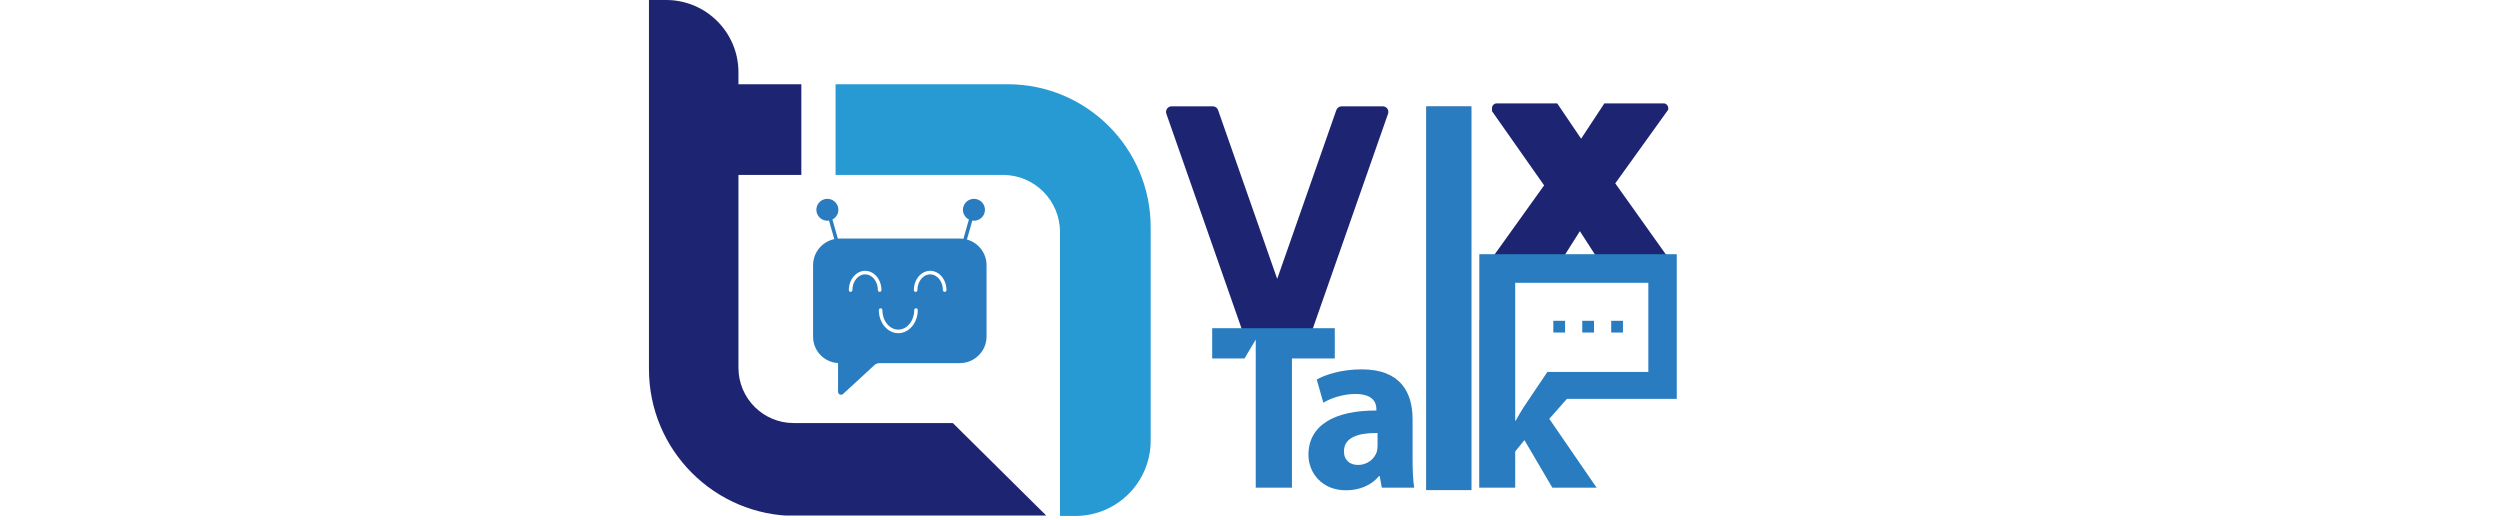 <svg xmlns="http://www.w3.org/2000/svg" xmlns:xlink="http://www.w3.org/1999/xlink" width="2048" zoomAndPan="magnify" viewBox="0 0 1536 319.5" height="426" preserveAspectRatio="xMidYMid meet" version="1.0"><defs><clipPath id="7000524761"><path d="M 513 51 L 707 51 L 707 316.754 L 513 316.754 Z M 513 51 " clip-rule="nonzero"/></clipPath><clipPath id="8841daebe7"><path d="M 398.707 0 L 644 0 L 644 316.754 L 398.707 316.754 Z M 398.707 0 " clip-rule="nonzero"/></clipPath><clipPath id="5b5d596727"><path d="M 499.559 122.164 L 605.828 122.164 L 605.828 242.551 L 499.559 242.551 Z M 499.559 122.164 " clip-rule="nonzero"/></clipPath><clipPath id="0e0b2da92a"><path d="M 916.684 63.473 L 1025 63.473 L 1025 164.566 L 916.684 164.566 Z M 916.684 63.473 " clip-rule="nonzero"/></clipPath><clipPath id="a57fe3fc5e"><path d="M 916.684 66.469 L 916.684 161.207 C 916.684 162.863 918.023 164.203 919.676 164.203 L 1021.984 164.203 C 1023.637 164.203 1024.98 162.863 1024.98 161.207 L 1024.98 66.469 C 1024.98 64.816 1023.637 63.473 1021.984 63.473 L 919.676 63.473 C 918.023 63.473 916.684 64.816 916.684 66.469 Z M 916.684 66.469 " clip-rule="nonzero"/></clipPath><clipPath id="f9b2e0eb43"><path d="M 716.07 65.113 L 853.105 65.113 L 853.105 206.645 L 716.07 206.645 Z M 716.07 65.113 " clip-rule="nonzero"/></clipPath><clipPath id="747589b761"><path d="M 744.664 156.188 L 1029.969 156.188 L 1029.969 301.461 L 744.664 301.461 Z M 744.664 156.188 " clip-rule="nonzero"/></clipPath><clipPath id="c250228275"><path d="M 876.285 65.359 L 903.992 65.359 L 903.992 301.242 L 876.285 301.242 Z M 876.285 65.359 " clip-rule="nonzero"/></clipPath></defs><g clip-path="url(#7000524761)"><path fill="#2799d3" d="M 706.969 139.594 L 706.969 270.758 C 706.969 296.293 686.27 316.996 660.73 316.996 L 651.254 316.996 L 651.254 142.508 C 651.254 123.156 635.562 107.465 616.211 107.465 L 513.375 107.465 L 513.375 51.754 L 619.125 51.754 C 667.641 51.754 706.969 91.078 706.969 139.594 Z M 706.969 139.594 " fill-opacity="1" fill-rule="nonzero"/></g><g clip-path="url(#8841daebe7)"><path fill="#1d2572" d="M 643.051 316.992 L 488.902 316.992 C 439.094 316.992 398.719 276.617 398.719 226.809 L 398.719 -0.004 L 409.289 -0.004 C 433.816 -0.004 453.703 19.879 453.703 44.41 L 453.703 51.754 L 492.34 51.754 L 492.34 107.465 L 453.703 107.465 L 453.703 225.977 C 453.703 244.727 468.902 259.926 487.652 259.926 L 585.43 259.926 Z M 643.051 316.992 " fill-opacity="1" fill-rule="nonzero"/></g><g clip-path="url(#5b5d596727)"><path fill="#287cbf" d="M 580.41 179.336 C 579.809 179.336 579.316 178.848 579.316 178.242 C 579.316 172.91 575.805 168.57 571.488 168.57 C 567.168 168.57 563.656 172.91 563.656 178.242 C 563.656 178.848 563.168 179.336 562.562 179.336 C 561.957 179.336 561.469 178.848 561.469 178.242 C 561.469 171.703 565.961 166.383 571.488 166.383 C 577.012 166.383 581.508 171.703 581.508 178.242 C 581.508 178.848 581.016 179.336 580.41 179.336 Z M 541.047 189.414 C 541.652 189.414 542.141 189.906 542.141 190.512 C 542.141 197.129 546.523 202.512 551.914 202.512 C 557.305 202.512 561.688 197.129 561.688 190.512 C 561.688 189.906 562.18 189.414 562.781 189.414 C 563.387 189.414 563.875 189.906 563.875 190.512 C 563.875 198.336 558.512 204.703 551.914 204.703 C 545.316 204.703 539.953 198.336 539.953 190.512 C 539.953 189.906 540.441 189.414 541.047 189.414 Z M 523.707 178.242 C 523.707 178.848 523.219 179.336 522.613 179.336 C 522.008 179.336 521.52 178.848 521.52 178.242 C 521.52 171.703 526.016 166.383 531.539 166.383 C 537.062 166.383 541.559 171.703 541.559 178.242 C 541.559 178.848 541.07 179.336 540.465 179.336 C 539.859 179.336 539.371 178.848 539.371 178.242 C 539.371 172.91 535.855 168.57 531.539 168.57 C 527.223 168.57 523.707 172.91 523.707 178.242 Z M 594.074 147.156 L 597.379 135.527 C 597.711 135.578 598.043 135.609 598.387 135.609 C 598.613 135.609 598.844 135.598 599.074 135.574 C 600.879 135.395 602.504 134.52 603.648 133.121 C 604.781 131.73 605.305 129.988 605.121 128.207 C 604.746 124.523 601.422 121.824 597.711 122.199 C 595.906 122.379 594.281 123.25 593.137 124.652 C 592.004 126.043 591.48 127.785 591.66 129.566 C 591.898 131.906 593.332 133.848 595.293 134.855 L 591.926 146.719 C 591.195 146.617 590.449 146.562 589.691 146.562 L 515.996 146.562 C 515.582 146.562 515.176 146.582 514.773 146.613 L 511.438 134.855 C 513.398 133.848 514.828 131.906 515.07 129.566 C 515.25 127.785 514.727 126.043 513.594 124.652 C 512.449 123.25 510.824 122.379 509.02 122.199 C 505.312 121.82 501.984 124.52 501.605 128.207 C 501.426 129.988 501.949 131.73 503.082 133.121 C 504.227 134.523 505.852 135.395 507.656 135.574 C 507.887 135.598 508.117 135.609 508.344 135.609 C 508.684 135.609 509.02 135.578 509.352 135.527 L 512.586 146.918 C 505.152 148.48 499.559 155.043 499.559 162.883 L 499.559 206.934 C 499.559 215.535 506.359 222.59 514.898 223.074 L 514.898 240.727 C 514.898 241.453 515.332 242.109 516 242.398 C 516.234 242.5 516.484 242.551 516.73 242.551 C 517.184 242.551 517.629 242.379 517.973 242.062 L 537.324 224.242 C 538.18 223.508 539.273 223.102 540.402 223.102 L 589.691 223.102 C 598.754 223.102 606.129 215.781 606.129 206.781 L 606.129 162.883 C 606.129 155.391 601.016 149.066 594.074 147.156 " fill-opacity="1" fill-rule="nonzero"/></g><g clip-path="url(#0e0b2da92a)"><g clip-path="url(#a57fe3fc5e)"><path fill="#1d2572" d="M 1027.73 63.527 L 985.719 63.527 L 971.441 85.207 L 956.75 63.527 L 913.328 63.527 L 948.703 113.883 L 912.035 165.062 L 956.105 165.062 L 970.676 142.027 L 985.543 165.062 L 1029.73 165.062 L 992.418 112.648 Z M 1027.73 63.527 " fill-opacity="1" fill-rule="nonzero"/></g></g><g clip-path="url(#f9b2e0eb43)"><path fill="#1d2572" d="M 852.379 66.766 C 851.742 65.867 850.703 65.328 849.598 65.328 L 824.27 65.328 C 822.82 65.328 821.527 66.246 821.047 67.613 L 784.766 171.195 L 784.656 171.195 L 748.375 67.613 C 747.895 66.246 746.602 65.328 745.152 65.328 L 719.824 65.328 C 718.719 65.328 717.68 65.867 717.043 66.766 C 716.398 67.672 716.234 68.832 716.602 69.875 L 766.84 213.305 C 767.32 214.676 768.613 215.59 770.062 215.59 L 799.359 215.59 C 800.809 215.59 802.102 214.676 802.582 213.305 L 852.82 69.875 C 853.184 68.832 853.02 67.672 852.379 66.766 Z M 852.379 66.766 " fill-opacity="1" fill-rule="nonzero"/></g><g clip-path="url(#747589b761)"><path fill="#287cbf" d="M 997.141 197.109 L 989.93 197.109 L 989.93 204.324 L 997.141 204.324 Z M 979.363 197.109 L 972.148 197.109 L 972.148 204.324 L 979.363 204.324 Z M 961.586 197.109 L 954.371 197.109 L 954.371 204.324 L 961.586 204.324 Z M 977.32 228.531 L 1012.738 228.531 L 1012.738 173.742 L 930.941 173.742 L 930.941 258.48 L 931.227 258.48 C 932.832 255.578 934.57 252.664 936.316 249.906 L 942.516 240.695 L 942.516 240.691 L 950.48 228.875 L 950.57 228.734 L 950.57 228.531 Z M 962.711 245.062 L 951.879 257.32 L 980.961 299.633 L 953.77 299.633 L 936.609 270.406 L 930.941 277.383 L 930.941 299.633 L 908.836 299.633 L 908.836 196.391 L 908.887 196.391 L 908.887 156.188 L 1030.203 156.188 L 1030.203 245.062 Z M 877.621 299.637 L 899.723 299.637 L 899.723 201.629 L 877.621 201.629 Z M 846.367 266.043 C 834.738 265.898 825.723 268.66 825.723 277.242 C 825.723 282.91 829.504 285.672 834.445 285.672 C 839.973 285.672 844.48 282.039 845.934 277.531 C 846.223 276.367 846.367 275.062 846.367 273.75 Z M 867.891 282.332 C 867.891 289.164 868.184 295.707 868.906 299.637 L 848.988 299.637 L 847.68 292.508 L 847.242 292.508 C 842.59 298.18 835.316 301.234 826.883 301.234 C 812.488 301.234 803.91 290.766 803.91 279.422 C 803.91 260.953 820.484 252.086 845.645 252.23 L 845.645 251.215 C 845.645 247.43 843.605 242.051 832.699 242.051 C 825.43 242.051 817.723 244.523 813.07 247.43 L 809 233.18 C 813.941 230.418 823.684 226.93 836.625 226.93 C 860.328 226.93 867.891 240.887 867.891 257.613 Z M 820.09 201.629 L 820.09 220.238 L 793.77 220.238 L 793.77 299.637 L 771.527 299.637 L 771.527 208.629 L 764.613 220.238 L 744.77 220.238 L 744.77 201.629 L 820.09 201.629 " fill-opacity="1" fill-rule="nonzero"/></g><g clip-path="url(#c250228275)"><path fill="#939598" d="M 876.285 301.105 L 876.285 65.25 L 904.027 65.25 L 904.027 301.105 Z M 876.285 301.105 " fill-opacity="1" fill-rule="nonzero"/><path fill="#287cbf" d="M 876.285 301.105 L 876.285 65.25 L 904.027 65.25 L 904.027 301.105 Z M 876.285 301.105 " fill-opacity="1" fill-rule="nonzero"/></g></svg>